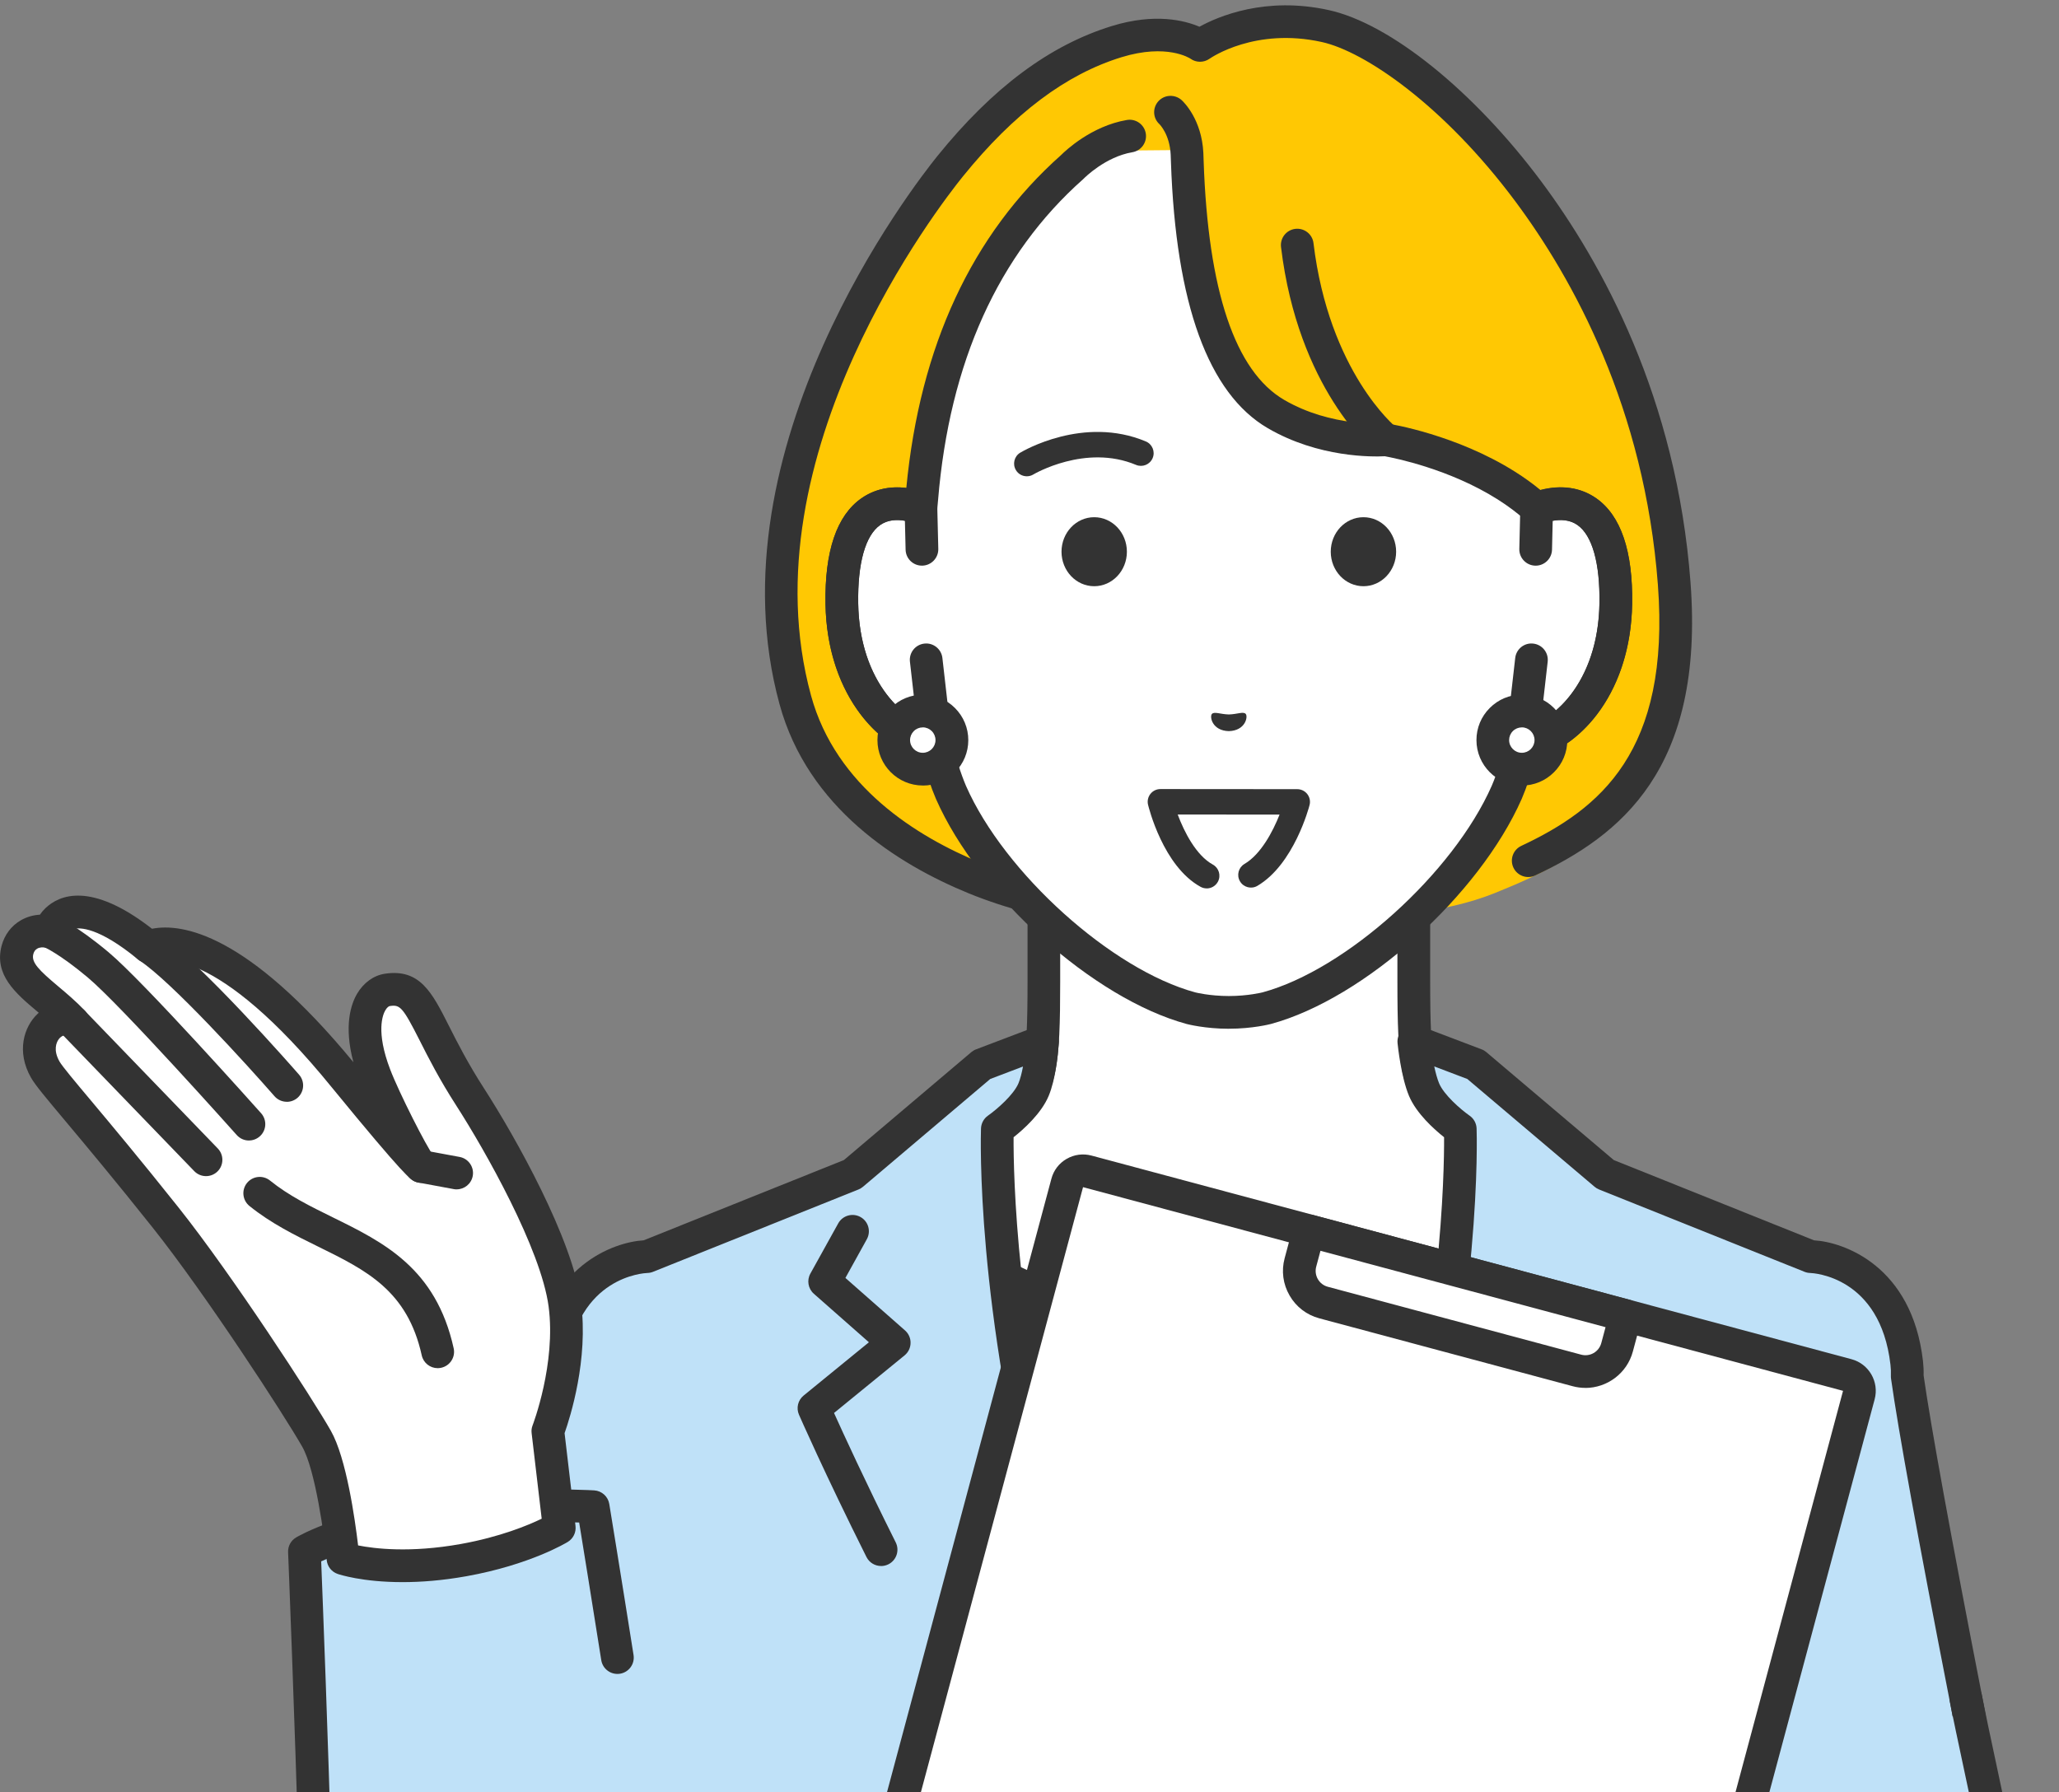 <svg width="139" height="121" viewBox="0 0 139 121" fill="none" xmlns="http://www.w3.org/2000/svg">
<rect x="0" y="0" width="139" height="121" fill="#808080" stroke="none"/>
<g clip-path="url(#clip0_20_15405)">
<path d="M97.245 75.021C95.673 73.253 95.44 71.978 95.44 66.245V54.925L82.956 62.282L70.471 54.925V66.245C70.471 71.975 70.236 73.251 68.666 75.021C67.094 76.789 54.674 84.597 54.674 84.597L72.796 102.948H93.118L111.24 84.597C111.24 84.597 98.817 76.789 97.248 75.021H97.245Z" fill="white"/>
<path d="M93.116 104.055C92.836 104.055 92.554 103.949 92.341 103.736C91.907 103.307 91.902 102.608 92.331 102.176L109.492 84.8C106.238 82.735 97.809 77.318 96.421 75.756C94.543 73.639 94.337 71.96 94.337 66.248V56.858L83.515 63.234C83.169 63.438 82.74 63.438 82.394 63.234L71.572 56.858V66.248C71.572 71.962 71.369 73.642 69.488 75.756C68.1 77.318 59.671 82.735 56.417 84.8L73.578 102.176C74.007 102.61 74.002 103.309 73.569 103.736C73.134 104.165 72.436 104.16 72.009 103.726L53.886 85.376C53.651 85.138 53.536 84.807 53.575 84.473C53.614 84.14 53.801 83.843 54.085 83.667C58.838 80.68 66.773 75.493 67.84 74.292C69.098 72.877 69.368 72.028 69.368 66.248V54.928C69.368 54.531 69.581 54.166 69.924 53.969C70.268 53.773 70.692 53.776 71.033 53.977L82.958 61.005L94.884 53.977C95.225 53.776 95.649 53.773 95.992 53.969C96.335 54.166 96.549 54.531 96.549 54.928V66.248C96.549 72.026 96.819 72.877 98.076 74.292C99.146 75.496 107.081 80.682 111.831 83.669C112.113 83.848 112.302 84.145 112.341 84.476C112.381 84.809 112.265 85.14 112.03 85.378L93.908 103.729C93.692 103.947 93.407 104.057 93.123 104.057L93.116 104.055Z" fill="#333333"/>
<path d="M110.914 86.924L103.003 83.149C103.003 83.149 95.178 89.959 82.998 89.959C70.817 89.959 62.992 83.149 62.992 83.149L55.081 86.924C55.081 86.924 63.377 140.028 82.998 140.028C102.618 140.028 110.914 86.924 110.914 86.924Z" fill="white"/>
<path d="M82.998 91.058C70.55 91.058 62.599 84.268 62.268 83.979C61.81 83.579 61.761 82.882 62.16 82.421C62.56 81.963 63.257 81.914 63.718 82.314C63.791 82.377 71.406 88.851 82.998 88.851C86.288 88.851 89.565 88.334 92.733 87.314C93.312 87.127 93.935 87.446 94.121 88.025C94.307 88.606 93.989 89.227 93.41 89.413C90.023 90.504 86.519 91.058 82.998 91.058Z" fill="#333333"/>
<path d="M128.754 92.931C128.767 92.637 128.754 92.33 128.72 92.014C127.904 84.956 122.236 84.849 122.236 84.849L108.366 79.289L99.629 71.888L95.529 70.331C95.529 70.331 95.529 70.343 95.531 70.365L95.443 70.331C95.443 70.331 95.654 72.418 96.134 73.573C96.698 74.924 98.579 76.234 98.579 76.234C98.579 76.234 98.986 87.919 94.71 104.099C90.619 119.583 83.556 132.764 82.953 133.874C82.353 132.766 75.29 119.583 71.197 104.099C66.92 87.919 67.327 76.234 67.327 76.234C67.327 76.234 69.208 74.924 69.772 73.573C70.197 72.56 70.339 70.853 70.366 70.454C70.376 70.378 70.378 70.331 70.378 70.331L66.278 71.888L57.54 79.289L43.67 84.849C43.67 84.849 38.003 84.959 37.186 92.014C36.37 99.072 24.66 122.207 25.087 137.315C25.305 145.01 30.877 149.157 35.207 149.92C39.815 150.731 48.048 147.985 48.048 147.985H117.766C117.766 147.985 123.546 150.731 128.154 149.92C132.487 149.157 133.877 132.857 133.877 132.857C133.877 132.857 134.554 124.141 132.698 114.639C131.038 106.139 129.316 97.014 128.745 92.929L128.754 92.931Z" fill="#BFE1F8"/>
<path d="M126.339 151.173C121.969 151.173 117.513 149.083 117.3 148.98C116.748 148.718 116.515 148.061 116.778 147.509C117.04 146.96 117.697 146.724 118.247 146.987C118.3 147.014 123.772 149.571 127.97 148.831C128.924 148.664 130.368 146.489 131.565 140.888C132.43 136.832 132.781 132.8 132.786 132.761C132.791 132.685 133.426 124.082 131.624 114.847C129.475 103.849 128.144 96.526 127.661 93.078C127.651 93.012 127.649 92.946 127.651 92.879C127.661 92.634 127.651 92.384 127.622 92.134C126.932 86.175 122.408 85.952 122.204 85.944C122.075 85.942 121.945 85.915 121.822 85.866L107.952 80.307C107.841 80.263 107.739 80.201 107.65 80.125L99.057 72.847L96.823 71.998C96.914 72.423 97.025 72.835 97.152 73.141C97.471 73.904 98.584 74.885 99.212 75.324C99.496 75.522 99.671 75.844 99.683 76.189C99.7 76.672 100.046 88.223 95.776 104.376C91.681 119.872 84.704 132.955 83.924 134.394C83.731 134.75 83.358 134.97 82.953 134.97C82.549 134.97 82.176 134.75 81.985 134.394C81.202 132.952 74.226 119.867 70.133 104.376C65.863 88.223 66.209 76.675 66.226 76.189C66.239 75.841 66.413 75.52 66.697 75.321C67.323 74.882 68.436 73.901 68.755 73.139C68.877 72.844 68.98 72.44 69.061 72.006L66.849 72.847L58.257 80.125C58.166 80.201 58.063 80.263 57.955 80.307L44.085 85.866C43.962 85.915 43.832 85.942 43.702 85.944C43.499 85.952 38.977 86.175 38.285 92.134C37.981 94.751 36.36 99.179 34.31 104.788C30.771 114.46 25.923 127.707 26.193 137.278C26.399 144.598 31.814 148.196 35.404 148.828C39.688 149.581 47.623 146.96 47.704 146.933C48.283 146.739 48.908 147.053 49.1 147.629C49.293 148.208 48.98 148.833 48.403 149.024C48.057 149.14 39.85 151.849 35.021 150.998C29.705 150.062 24.207 145.069 23.988 137.337C23.706 127.344 28.638 113.866 32.24 104.025C34.163 98.772 35.823 94.236 36.098 91.876C36.841 85.456 41.451 83.855 43.45 83.74L56.971 78.32L65.572 71.035C65.667 70.954 65.775 70.89 65.893 70.846L69.993 69.289C70.351 69.154 70.753 69.213 71.057 69.445C71.361 69.678 71.521 70.054 71.482 70.434L71.469 70.542C71.42 71.223 71.258 72.879 70.795 73.987C70.3 75.174 69.103 76.243 68.426 76.78C68.411 79.206 68.585 89.878 72.266 103.807C75.562 116.279 80.756 127.162 82.956 131.483C85.156 127.162 90.347 116.282 93.645 103.807C97.326 89.878 97.5 79.206 97.488 76.78C96.814 76.243 95.617 75.174 95.119 73.987C94.589 72.719 94.371 70.662 94.347 70.431C94.307 70.051 94.469 69.678 94.773 69.445C94.982 69.286 95.232 69.21 95.487 69.218C95.634 69.213 95.779 69.235 95.921 69.289L100.021 70.846C100.139 70.89 100.247 70.954 100.342 71.035L108.943 78.32L122.464 83.74C124.461 83.855 129.071 85.456 129.816 91.876C129.853 92.205 129.87 92.536 129.86 92.86C130.344 96.264 131.7 103.711 133.789 114.418C135.653 123.957 135.013 132.572 134.986 132.933C134.971 133.109 134.62 137.133 133.728 141.322C132.408 147.509 130.702 150.582 128.352 150.996C127.695 151.111 127.018 151.163 126.339 151.163V151.173Z" fill="#333333"/>
<path d="M59.48 105.728C59.075 105.728 58.686 105.505 58.492 105.117C55.655 99.44 53.955 95.553 53.938 95.514C53.739 95.06 53.869 94.531 54.252 94.219L58.659 90.622L54.943 87.348C54.553 87.005 54.455 86.438 54.708 85.984L56.587 82.596C56.881 82.063 57.553 81.87 58.087 82.164C58.622 82.458 58.813 83.13 58.519 83.665L57.072 86.279L61.099 89.825C61.341 90.038 61.479 90.35 61.471 90.673C61.467 90.997 61.317 91.303 61.067 91.507L56.304 95.396C56.93 96.784 58.389 99.97 60.468 104.131C60.741 104.676 60.52 105.34 59.975 105.613C59.816 105.691 59.649 105.73 59.483 105.73L59.48 105.728Z" fill="#333333"/>
<path d="M48.055 147.982C44.686 150.111 40.137 151.283 37.454 151.518C31.076 152.077 27.493 149.287 25.026 145.356C22.495 141.324 21.526 133.443 21.333 125.787C21.131 117.785 20.555 104.748 20.555 104.748C20.555 104.748 23.537 102.958 29.928 102.166C36.316 101.374 40.048 101.725 40.048 101.725L41.74 112.042C41.74 112.042 43.996 118.135 46.755 129.416C49.225 139.519 50.937 146.167 48.057 147.985L48.055 147.982Z" fill="#BFE1F8"/>
<path d="M35.99 152.682C30.781 152.682 26.951 150.47 24.03 145.815C21.732 142.154 20.433 135.383 20.17 125.689C19.915 116.356 19.454 104.909 19.449 104.794C19.432 104.391 19.638 104.011 19.984 103.803C20.114 103.724 23.243 101.883 29.788 101.071C29.864 101.061 32.167 100.73 35.06 100.61C37.956 100.49 40.026 100.617 40.114 100.622C40.627 100.654 41.051 101.037 41.132 101.544C41.139 101.591 41.892 106.174 42.77 111.738C42.866 112.342 42.454 112.906 41.853 113.001C41.25 113.095 40.686 112.685 40.59 112.084C39.94 107.967 39.359 104.387 39.099 102.79C38.248 102.766 36.836 102.746 35.154 102.817C32.378 102.932 30.104 103.256 30.082 103.261C25.553 103.822 22.794 104.901 21.683 105.414C21.789 108.06 22.159 117.621 22.377 125.631C22.627 134.792 23.846 141.367 25.901 144.643C28.692 149.089 32.287 150.864 37.564 150.406C42.65 149.96 47.432 147.073 47.479 147.044C47.999 146.725 48.678 146.892 48.997 147.412C49.313 147.932 49.149 148.611 48.629 148.93C48.415 149.06 43.352 152.115 37.755 152.606C37.15 152.66 36.561 152.687 35.99 152.687V152.682Z" fill="#333333"/>
<path d="M37.753 103.157L36.986 96.626C36.986 96.626 38.69 92.256 38.126 88.056C37.586 84.019 33.783 77.239 31.735 74.061C28.466 68.987 28.542 66.476 26.146 66.834C24.996 67.005 23.89 68.886 25.3 72.584C25.886 74.119 27.951 78.281 28.444 78.759C28.052 78.585 23.27 72.741 23.27 72.741C16.433 64.328 11.989 63.148 10.008 63.92C4.581 59.45 3.249 62.716 3.414 62.932C2.428 62.665 1.445 63.118 1.175 64.134C0.684 65.978 3.029 67.005 4.919 68.992C3.74 68.222 1.81 70.034 3.051 72.214C3.536 73.067 6.253 76.015 11.188 82.219C14.822 86.79 20.17 95.032 21.367 97.141C22.564 99.25 23.155 105.224 23.155 105.224C23.155 105.224 26.161 106.254 31.299 105.332C35.421 104.591 37.753 103.159 37.753 103.159V103.157Z" fill="white"/>
<path d="M27.171 106.816C24.449 106.816 22.89 106.296 22.797 106.264C22.387 106.124 22.098 105.759 22.056 105.33C21.899 103.733 21.293 99.246 20.408 97.683C19.211 95.572 13.892 87.391 10.324 82.903C7.771 79.694 5.854 77.406 4.453 75.733C3.07 74.083 2.374 73.254 2.092 72.756C1.096 71.005 1.601 69.328 2.543 68.442C2.568 68.42 2.592 68.398 2.617 68.376C2.58 68.344 2.541 68.312 2.504 68.281C1.069 67.072 -0.414 65.823 0.11 63.847C0.307 63.111 0.765 62.503 1.403 62.135C1.795 61.907 2.237 61.78 2.693 61.755C2.801 61.596 2.928 61.446 3.068 61.314C3.988 60.433 6.123 59.484 10.261 62.704C12.279 62.312 16.68 62.998 23.858 71.714C23.196 69.244 23.699 67.788 24.104 67.096C24.543 66.348 25.227 65.853 25.985 65.74C28.349 65.385 29.168 67.008 30.303 69.254C30.869 70.375 31.573 71.768 32.664 73.462C34.832 76.824 38.653 83.651 39.222 87.909C39.739 91.781 38.486 95.704 38.114 96.759L38.852 103.029C38.901 103.456 38.7 103.873 38.334 104.099C38.231 104.162 35.774 105.648 31.497 106.416C29.842 106.713 28.393 106.816 27.176 106.816H27.171ZM24.167 104.336C25.261 104.555 27.681 104.856 31.102 104.243C33.775 103.763 35.661 102.973 36.569 102.534L35.889 96.754C35.867 96.575 35.889 96.394 35.958 96.224C35.973 96.185 37.549 92.058 37.035 88.201C36.515 84.321 32.736 77.646 30.811 74.656C29.658 72.866 28.922 71.415 28.334 70.25C27.174 67.957 27 67.822 26.313 67.923C26.259 67.93 26.134 68.001 26.012 68.212C25.842 68.501 25.364 69.644 26.335 72.189C26.941 73.781 28.822 77.477 29.239 77.987C29.604 78.359 29.658 78.941 29.364 79.377C29.064 79.821 28.488 79.985 28 79.767C27.735 79.649 27.37 79.485 22.421 73.44C14.52 63.715 10.812 64.793 10.415 64.948C10.042 65.093 9.62 65.026 9.311 64.771C6.658 62.586 5.376 62.608 4.949 62.721C4.701 62.785 4.576 62.92 4.52 62.998C4.507 63.192 4.446 63.381 4.333 63.548C4.068 63.938 3.585 64.119 3.132 63.996C2.901 63.935 2.673 63.952 2.511 64.048C2.379 64.124 2.293 64.244 2.249 64.416C2.099 64.98 2.646 65.512 3.931 66.594C4.49 67.064 5.125 67.599 5.726 68.229C6.114 68.636 6.133 69.266 5.775 69.696C5.417 70.127 4.792 70.22 4.324 69.914C4.287 69.909 4.108 69.958 3.948 70.186C3.821 70.37 3.571 70.88 4.017 71.667C4.201 71.991 5.062 73.018 6.153 74.318C7.482 75.905 9.49 78.301 12.06 81.533C15.692 86.099 21.114 94.442 22.335 96.597C23.383 98.441 23.964 102.568 24.175 104.339L24.167 104.336ZM29.214 77.965C29.214 77.965 29.221 77.972 29.226 77.977C29.221 77.972 29.219 77.97 29.214 77.965Z" fill="#333333"/>
<path d="M29.548 92.371C29.04 92.371 28.584 92.02 28.471 91.505C27.505 87.127 24.717 85.757 21.487 84.168C19.922 83.398 18.304 82.603 16.84 81.421C16.367 81.038 16.291 80.344 16.673 79.869C17.056 79.395 17.75 79.32 18.226 79.702C19.498 80.73 20.938 81.436 22.461 82.186C25.889 83.871 29.432 85.614 30.627 91.029C30.759 91.625 30.381 92.213 29.785 92.344C29.705 92.361 29.626 92.371 29.548 92.371Z" fill="#333333"/>
<path d="M19.361 74.386C19.055 74.386 18.748 74.259 18.53 74.009C16.715 71.929 11.538 66.23 9.407 64.842C8.897 64.508 8.752 63.824 9.086 63.314C9.419 62.804 10.104 62.66 10.614 62.993C13.436 64.832 19.918 72.243 20.192 72.559C20.592 73.018 20.545 73.714 20.087 74.117C19.878 74.298 19.619 74.389 19.361 74.389V74.386Z" fill="#333333"/>
<path d="M16.806 77.001C16.502 77.001 16.2 76.876 15.982 76.631C15.903 76.543 8.174 67.876 5.913 65.983C4.01 64.389 3.004 63.955 2.994 63.95C2.438 63.715 2.168 63.072 2.396 62.513C2.627 61.954 3.257 61.679 3.821 61.905C3.948 61.957 5.143 62.459 7.33 64.291C9.714 66.287 17.308 74.802 17.63 75.162C18.034 75.618 17.995 76.315 17.539 76.719C17.328 76.906 17.066 76.999 16.806 76.999V77.001Z" fill="#333333"/>
<path d="M13.909 79.406C13.62 79.406 13.333 79.294 13.115 79.07L4.122 69.757C3.698 69.318 3.71 68.619 4.149 68.197C4.588 67.773 5.287 67.785 5.709 68.224L14.702 77.538C15.126 77.977 15.114 78.676 14.675 79.097C14.461 79.303 14.184 79.406 13.909 79.406Z" fill="#333333"/>
<path d="M30.83 80.3C30.764 80.3 30.695 80.295 30.629 80.281L28.245 79.839C27.647 79.729 27.25 79.152 27.36 78.554C27.471 77.956 28.047 77.558 28.645 77.669L31.029 78.11C31.627 78.221 32.025 78.797 31.914 79.395C31.816 79.927 31.352 80.298 30.83 80.298V80.3Z" fill="#333333"/>
<path d="M105.804 163.376L54.497 149.629C53.906 149.472 53.555 148.863 53.715 148.272L72.046 79.864C72.205 79.273 72.811 78.922 73.402 79.081L124.708 92.829C125.299 92.988 125.65 93.594 125.491 94.185L107.16 162.594C107.003 163.185 106.395 163.535 105.804 163.376Z" fill="white"/>
<path d="M106.093 164.52C105.902 164.52 105.708 164.495 105.517 164.444L54.21 150.696C53.033 150.38 52.332 149.166 52.648 147.989L70.979 79.58C71.131 79.009 71.496 78.533 72.009 78.239C72.519 77.945 73.115 77.866 73.686 78.018L124.993 91.766C126.17 92.082 126.871 93.296 126.555 94.473L108.224 162.882C108.072 163.453 107.707 163.929 107.194 164.223C106.853 164.419 106.476 164.52 106.093 164.52ZM73.115 80.149L54.782 148.56L106.091 162.313L124.421 93.901L73.112 80.149H73.115Z" fill="#333333"/>
<path d="M88.365 83.092L109.742 88.82L109.169 90.959C108.853 92.138 107.64 92.839 106.46 92.523L89.358 87.941C88.178 87.624 87.478 86.411 87.794 85.231L88.366 83.095L88.365 83.092Z" fill="white"/>
<path d="M107.03 93.703C106.745 93.703 106.458 93.666 106.171 93.59L89.069 89.007C88.213 88.779 87.497 88.23 87.056 87.462C86.612 86.695 86.494 85.802 86.725 84.946L87.299 82.808C87.456 82.219 88.061 81.871 88.65 82.028L110.026 87.756C110.308 87.832 110.551 88.016 110.696 88.271C110.843 88.524 110.882 88.826 110.806 89.108L110.232 91.246C109.835 92.727 108.491 93.703 107.027 93.706L107.03 93.703ZM89.143 84.446L88.856 85.517C88.78 85.804 88.819 86.103 88.966 86.359C89.113 86.616 89.354 86.8 89.641 86.876L106.743 91.459C107.03 91.535 107.329 91.496 107.584 91.349C107.841 91.202 108.023 90.962 108.101 90.675L108.388 89.603L89.143 84.446Z" fill="#333333"/>
<path d="M132.705 114.637L119.1 133.551L116.53 133.544L113.788 135.121L92.525 133.706C92.525 133.706 90.217 135.692 89.312 142.151C88.407 148.611 89.356 154.849 89.356 154.849C89.356 154.849 114.664 157.831 121.692 158.498C134.25 159.687 138.87 152.245 137.737 141.619C136.805 132.899 133.62 119.33 132.71 114.639L132.705 114.637Z" fill="#BFE1F8"/>
<path d="M124.24 159.728C123.387 159.728 122.504 159.684 121.584 159.598C114.625 158.939 89.477 155.979 89.224 155.947C88.731 155.888 88.336 155.508 88.263 155.017C88.223 154.758 87.301 148.546 88.219 142.001C89.155 135.321 91.536 133.101 91.804 132.871C92.022 132.682 92.306 132.587 92.596 132.606L113.526 133.999L115.978 132.589C116.147 132.491 116.334 132.444 116.532 132.442L119.102 132.449C119.713 132.449 120.204 132.947 120.204 133.555C120.204 134.163 119.708 134.656 119.1 134.656H119.095L116.822 134.649L114.338 136.079C114.149 136.186 113.933 136.238 113.715 136.223L92.983 134.845C92.412 135.576 91.043 137.739 90.403 142.307C89.722 147.175 90.129 151.977 90.34 153.855C94.827 154.382 115.588 156.813 121.793 157.399C127.053 157.896 131.001 156.852 133.529 154.292C136.156 151.633 137.23 147.293 136.636 141.733C135.932 135.152 133.931 125.767 132.607 119.558C132.198 117.635 131.842 115.977 131.624 114.847C131.509 114.248 131.898 113.67 132.497 113.554C133.095 113.439 133.674 113.829 133.789 114.427C134.005 115.538 134.356 117.189 134.765 119.099C136.099 125.352 138.115 134.806 138.831 141.501C139.498 147.739 138.208 152.7 135.101 155.844C132.551 158.426 128.907 159.726 124.245 159.726L124.24 159.728Z" fill="#333333"/>
<path d="M82.956 61.653C82.956 61.653 73.907 62.607 65.795 59.282C60.419 57.08 55.338 53.274 53.693 47.256C49.563 32.155 60.027 16.235 64.147 11.225C68.164 6.342 72.031 3.846 75.391 2.811C79.094 1.671 81.016 3.071 81.016 3.071C81.016 3.071 84.405 0.645 89.467 1.761C96.242 3.257 111.37 17.463 113.026 39.406C114.137 54.13 107.229 57.749 100.919 60.292C94.048 63.061 82.958 61.656 82.958 61.656L82.956 61.653Z" fill="#FFC803"/>
<path d="M79.788 62.889C76.34 62.889 70.699 62.484 65.376 60.304C60.618 58.354 54.544 54.558 52.626 47.547C47.891 30.234 61.697 12.497 63.286 10.53C67.019 5.915 70.871 3.046 75.064 1.756C77.978 0.861 79.986 1.383 80.972 1.805C82.242 1.106 85.43 -0.262 89.705 0.682C93.859 1.599 99.489 6.141 104.05 12.254C108.126 17.718 113.185 26.85 114.124 39.32C115.078 51.961 109.36 56.417 103.638 59.107C103.087 59.367 102.429 59.129 102.169 58.578C101.91 58.026 102.147 57.369 102.699 57.109C107.994 54.62 112.773 50.762 111.922 39.484C111.022 27.542 106.181 18.802 102.28 13.571C97.459 7.109 92.135 3.475 89.226 2.835C84.744 1.847 81.776 3.88 81.651 3.968C81.266 4.238 80.746 4.238 80.364 3.96C80.315 3.929 78.77 2.923 75.712 3.862C71.953 5.02 68.448 7.654 65 11.916C63.482 13.792 50.309 30.707 54.752 46.961C56.432 53.107 61.91 56.496 66.209 58.256C73.973 61.437 82.75 60.559 82.838 60.552C83.444 60.488 83.988 60.927 84.052 61.533C84.116 62.138 83.677 62.683 83.071 62.746C82.936 62.761 81.698 62.884 79.788 62.884V62.889Z" fill="#333333"/>
<path d="M80.131 10.38C80.131 10.38 80.229 24.507 86.132 27.953C89.677 30.025 93.542 29.696 93.542 29.696C93.542 29.696 96.323 30.054 99.021 31.379C100.791 32.249 102.736 33.502 103.736 34.321C106.037 33.451 109.188 34.017 109.077 40.756C108.982 46.725 105.387 49.923 102.736 50.254C102.471 51.394 102.135 52.508 101.711 53.501C98.964 59.732 91.509 66.441 85.506 68.07C85.506 68.07 84.434 68.352 82.953 68.352C81.472 68.352 80.4 68.07 80.4 68.07C74.397 66.441 66.942 59.732 64.196 53.501C63.772 52.508 63.438 51.394 63.171 50.254C60.52 49.923 56.925 46.725 56.829 40.756C56.719 34.017 59.87 33.451 62.17 34.321V34.265C62.376 32.624 62.639 19.914 72.389 11.27C72.389 11.27 74.24 9.524 76.227 10.162L80.106 10.127L80.126 10.38H80.131Z" fill="white"/>
<path d="M62.242 37.082L62.175 34.323C59.875 33.453 56.724 34.019 56.834 40.758C56.93 46.727 60.525 49.925 63.176 50.256L62.526 44.549L62.242 37.085V37.082Z" fill="white"/>
<path d="M63.176 51.36C63.129 51.36 63.085 51.358 63.039 51.353C59.571 50.921 55.831 47.066 55.728 40.779C55.669 37.215 56.484 34.815 58.149 33.647C59.355 32.799 60.925 32.674 62.565 33.294C62.985 33.453 63.267 33.851 63.276 34.3L63.343 37.058C63.357 37.666 62.874 38.174 62.266 38.189C61.653 38.204 61.15 37.721 61.136 37.112L61.089 35.163C60.569 35.07 59.941 35.082 59.417 35.45C58.416 36.151 57.891 38.032 57.935 40.739C58.004 44.994 59.981 47.633 61.884 48.672L61.428 44.673C61.359 44.067 61.793 43.52 62.399 43.452C63.004 43.38 63.551 43.817 63.62 44.423L64.27 50.129C64.309 50.465 64.189 50.801 63.948 51.039C63.74 51.245 63.46 51.358 63.173 51.358L63.176 51.36Z" fill="#333333"/>
<path d="M103.737 34.322L103.67 37.081L103.386 44.545L102.736 50.252C105.387 49.921 108.982 46.723 109.078 40.754C109.188 34.015 106.037 33.449 103.737 34.319V34.322Z" fill="white"/>
<path d="M102.736 51.359C102.447 51.359 102.167 51.246 101.961 51.04C101.721 50.802 101.603 50.466 101.64 50.13L102.29 44.423C102.358 43.818 102.905 43.379 103.511 43.452C104.117 43.521 104.551 44.068 104.482 44.674L104.026 48.673C105.929 47.634 107.905 44.995 107.974 40.74C108.018 38.031 107.491 36.152 106.493 35.451C105.968 35.08 105.34 35.068 104.82 35.164L104.774 37.113C104.759 37.721 104.254 38.205 103.643 38.19C103.035 38.175 102.552 37.67 102.567 37.059L102.633 34.3C102.643 33.852 102.925 33.455 103.344 33.295C104.985 32.675 106.552 32.8 107.761 33.648C109.423 34.818 110.238 37.216 110.181 40.779C110.078 47.07 106.338 50.922 102.873 51.354C102.827 51.359 102.783 51.361 102.736 51.361V51.359Z" fill="#333333"/>
<path d="M93.542 30.802C93.3 30.802 93.054 30.721 92.851 30.557C92.638 30.385 87.635 26.248 86.48 16.68C86.406 16.074 86.838 15.525 87.444 15.451C88.049 15.38 88.599 15.809 88.672 16.415C89.719 25.103 94.192 28.804 94.239 28.84C94.712 29.223 94.788 29.917 94.406 30.393C94.187 30.663 93.868 30.802 93.547 30.802H93.542Z" fill="#333333"/>
<path d="M82.956 69.456C81.352 69.456 80.172 69.149 80.121 69.137C73.816 67.428 66.064 60.471 63.188 53.945C62.842 53.136 62.536 52.217 62.271 51.199C59.041 50.338 55.824 46.601 55.728 40.774C55.669 37.211 56.483 34.81 58.149 33.643C59.012 33.037 60.059 32.799 61.184 32.942C62.099 23.38 65.611 15.82 71.631 10.469C71.911 10.189 73.676 8.505 76.077 8.1C76.678 7.999 77.247 8.404 77.35 9.005C77.451 9.606 77.046 10.175 76.445 10.278C74.613 10.587 73.198 12.024 73.183 12.038C73.164 12.058 73.142 12.08 73.122 12.097C67.394 17.176 64.098 24.464 63.328 33.753C63.308 33.996 63.291 34.19 63.276 34.33C63.276 34.69 63.097 35.026 62.801 35.23C62.501 35.435 62.121 35.482 61.783 35.352C61.241 35.146 60.213 34.886 59.419 35.445C58.418 36.147 57.894 38.028 57.938 40.735C58.023 46.091 61.133 48.884 63.313 49.156C63.772 49.212 64.147 49.551 64.252 50.002C64.525 51.174 64.851 52.204 65.216 53.065C67.811 58.953 75.047 65.471 80.695 67.001C80.695 67.001 81.656 67.246 82.958 67.246C84.26 67.246 85.222 67.001 85.231 66.999C90.869 65.471 98.103 58.953 100.705 53.053C101.068 52.204 101.392 51.174 101.664 50.002C101.77 49.551 102.142 49.215 102.603 49.156C104.784 48.884 107.893 46.093 107.979 40.735C108.023 38.025 107.496 36.147 106.498 35.445C105.701 34.886 104.673 35.146 104.131 35.352C103.746 35.499 103.31 35.416 103.003 35.141C102.439 34.636 101.797 34.155 101.093 33.709C97.853 31.666 94.17 30.928 93.486 30.803C92.689 30.845 89.018 30.913 85.577 28.903C81.573 26.563 79.376 20.523 79.049 10.947C79.042 10.734 79.037 10.56 79.03 10.43C78.963 9.076 78.296 8.407 78.269 8.38C77.821 7.968 77.796 7.276 78.208 6.827C78.62 6.378 79.324 6.354 79.775 6.763C79.913 6.889 81.126 8.063 81.237 10.322C81.244 10.461 81.249 10.645 81.256 10.871C81.556 19.64 83.382 25.065 86.691 26.997C89.874 28.856 93.42 28.596 93.454 28.594C93.54 28.586 93.631 28.589 93.716 28.604C93.903 28.633 98.319 29.351 102.27 31.843C102.885 32.23 103.462 32.645 103.991 33.081C105.397 32.711 106.716 32.902 107.766 33.641C109.428 34.81 110.242 37.209 110.186 40.772C110.093 46.598 106.873 50.333 103.643 51.196C103.378 52.214 103.072 53.131 102.731 53.931C99.85 60.468 92.098 67.423 85.8 69.132C85.744 69.147 84.564 69.454 82.961 69.454L82.956 69.456Z" fill="#333333"/>
<path d="M104.698 49.968C104.698 51.052 103.817 51.93 102.733 51.928C101.65 51.928 100.772 51.047 100.774 49.963C100.774 48.879 101.654 48.002 102.738 48.004C103.822 48.004 104.7 48.884 104.698 49.968Z" fill="white"/>
<path d="M102.736 53.033C101.046 53.033 99.671 51.655 99.673 49.965C99.673 49.146 99.992 48.376 100.573 47.797C101.152 47.219 101.914 46.895 102.741 46.903C103.56 46.903 104.33 47.221 104.909 47.803C105.487 48.381 105.806 49.151 105.806 49.97C105.806 50.789 105.487 51.559 104.906 52.138C104.327 52.717 103.557 53.036 102.741 53.036L102.736 53.033ZM102.736 49.109C102.508 49.109 102.292 49.198 102.13 49.36C101.968 49.522 101.878 49.737 101.878 49.965C101.878 50.439 102.263 50.824 102.736 50.824C102.964 50.824 103.18 50.735 103.342 50.574C103.503 50.412 103.594 50.196 103.594 49.968C103.594 49.74 103.506 49.524 103.344 49.36C103.182 49.198 102.966 49.107 102.738 49.107L102.736 49.109Z" fill="#333333"/>
<path d="M64.26 49.968C64.26 51.052 63.379 51.93 62.295 51.928C61.212 51.928 60.334 51.047 60.336 49.963C60.336 48.879 61.216 48.002 62.3 48.004C63.384 48.004 64.262 48.884 64.26 49.968Z" fill="white"/>
<path d="M62.298 53.033C60.608 53.033 59.233 51.655 59.235 49.965C59.235 49.146 59.554 48.376 60.135 47.797C60.714 47.219 61.494 46.895 62.303 46.903C63.122 46.903 63.892 47.221 64.471 47.803C65.049 48.384 65.368 49.151 65.368 49.97C65.368 50.789 65.049 51.559 64.468 52.138C63.889 52.717 63.119 53.036 62.303 53.036L62.298 53.033ZM62.295 49.109C62.067 49.109 61.852 49.198 61.69 49.36C61.528 49.522 61.437 49.737 61.437 49.965C61.437 50.439 61.822 50.824 62.295 50.824C62.523 50.824 62.739 50.735 62.901 50.574C63.063 50.412 63.154 50.196 63.154 49.968C63.154 49.74 63.066 49.524 62.904 49.36C62.742 49.198 62.526 49.107 62.298 49.107L62.295 49.109Z" fill="#333333"/>
<path d="M81.813 48.204C81.97 48.023 82.397 48.224 82.956 48.236C83.515 48.224 83.942 48.02 84.099 48.202C84.26 48.391 84.074 49.332 82.956 49.362C81.838 49.335 81.649 48.391 81.813 48.202V48.204Z" fill="#333333"/>
<path d="M81.462 59.979C81.323 59.979 81.18 59.945 81.05 59.874C78.522 58.486 77.544 54.499 77.502 54.329C77.441 54.074 77.502 53.805 77.664 53.599C77.826 53.393 78.076 53.273 78.338 53.273L87.576 53.28C87.841 53.28 88.091 53.402 88.255 53.613C88.417 53.824 88.474 54.096 88.407 54.354C88.366 54.518 87.341 58.368 84.883 59.808C84.474 60.048 83.949 59.911 83.709 59.501C83.468 59.092 83.606 58.567 84.015 58.327C85.119 57.679 85.928 56.144 86.382 54.996L79.505 54.992C79.945 56.166 80.746 57.75 81.877 58.371C82.291 58.599 82.443 59.121 82.215 59.536C82.058 59.82 81.766 59.982 81.462 59.982V59.979Z" fill="#333333"/>
<path d="M69.319 32.156C69.027 32.156 68.743 32.009 68.583 31.739C68.338 31.332 68.47 30.805 68.875 30.562C69.047 30.459 73.149 28.038 77.355 29.804C77.791 29.988 77.998 30.491 77.814 30.927C77.63 31.364 77.127 31.57 76.69 31.386C73.279 29.956 69.795 32.011 69.76 32.033C69.623 32.117 69.469 32.156 69.319 32.156Z" fill="#333333"/>
<path d="M73.868 39.578C75.087 39.578 76.075 38.535 76.075 37.249C76.075 35.962 75.087 34.919 73.868 34.919C72.649 34.919 71.661 35.962 71.661 37.249C71.661 38.535 72.649 39.578 73.868 39.578Z" fill="#333333"/>
<path d="M92.044 39.578C93.263 39.578 94.251 38.535 94.251 37.249C94.251 35.962 93.263 34.919 92.044 34.919C90.825 34.919 89.837 35.962 89.837 37.249C89.837 38.535 90.825 39.578 92.044 39.578Z" fill="#333333"/>
</g>
<defs>
<clipPath id="clip0_20_15405">
<rect width="139" height="164.155" fill="white" transform="translate(0 0.366)"/>
</clipPath>
</defs>
</svg>
